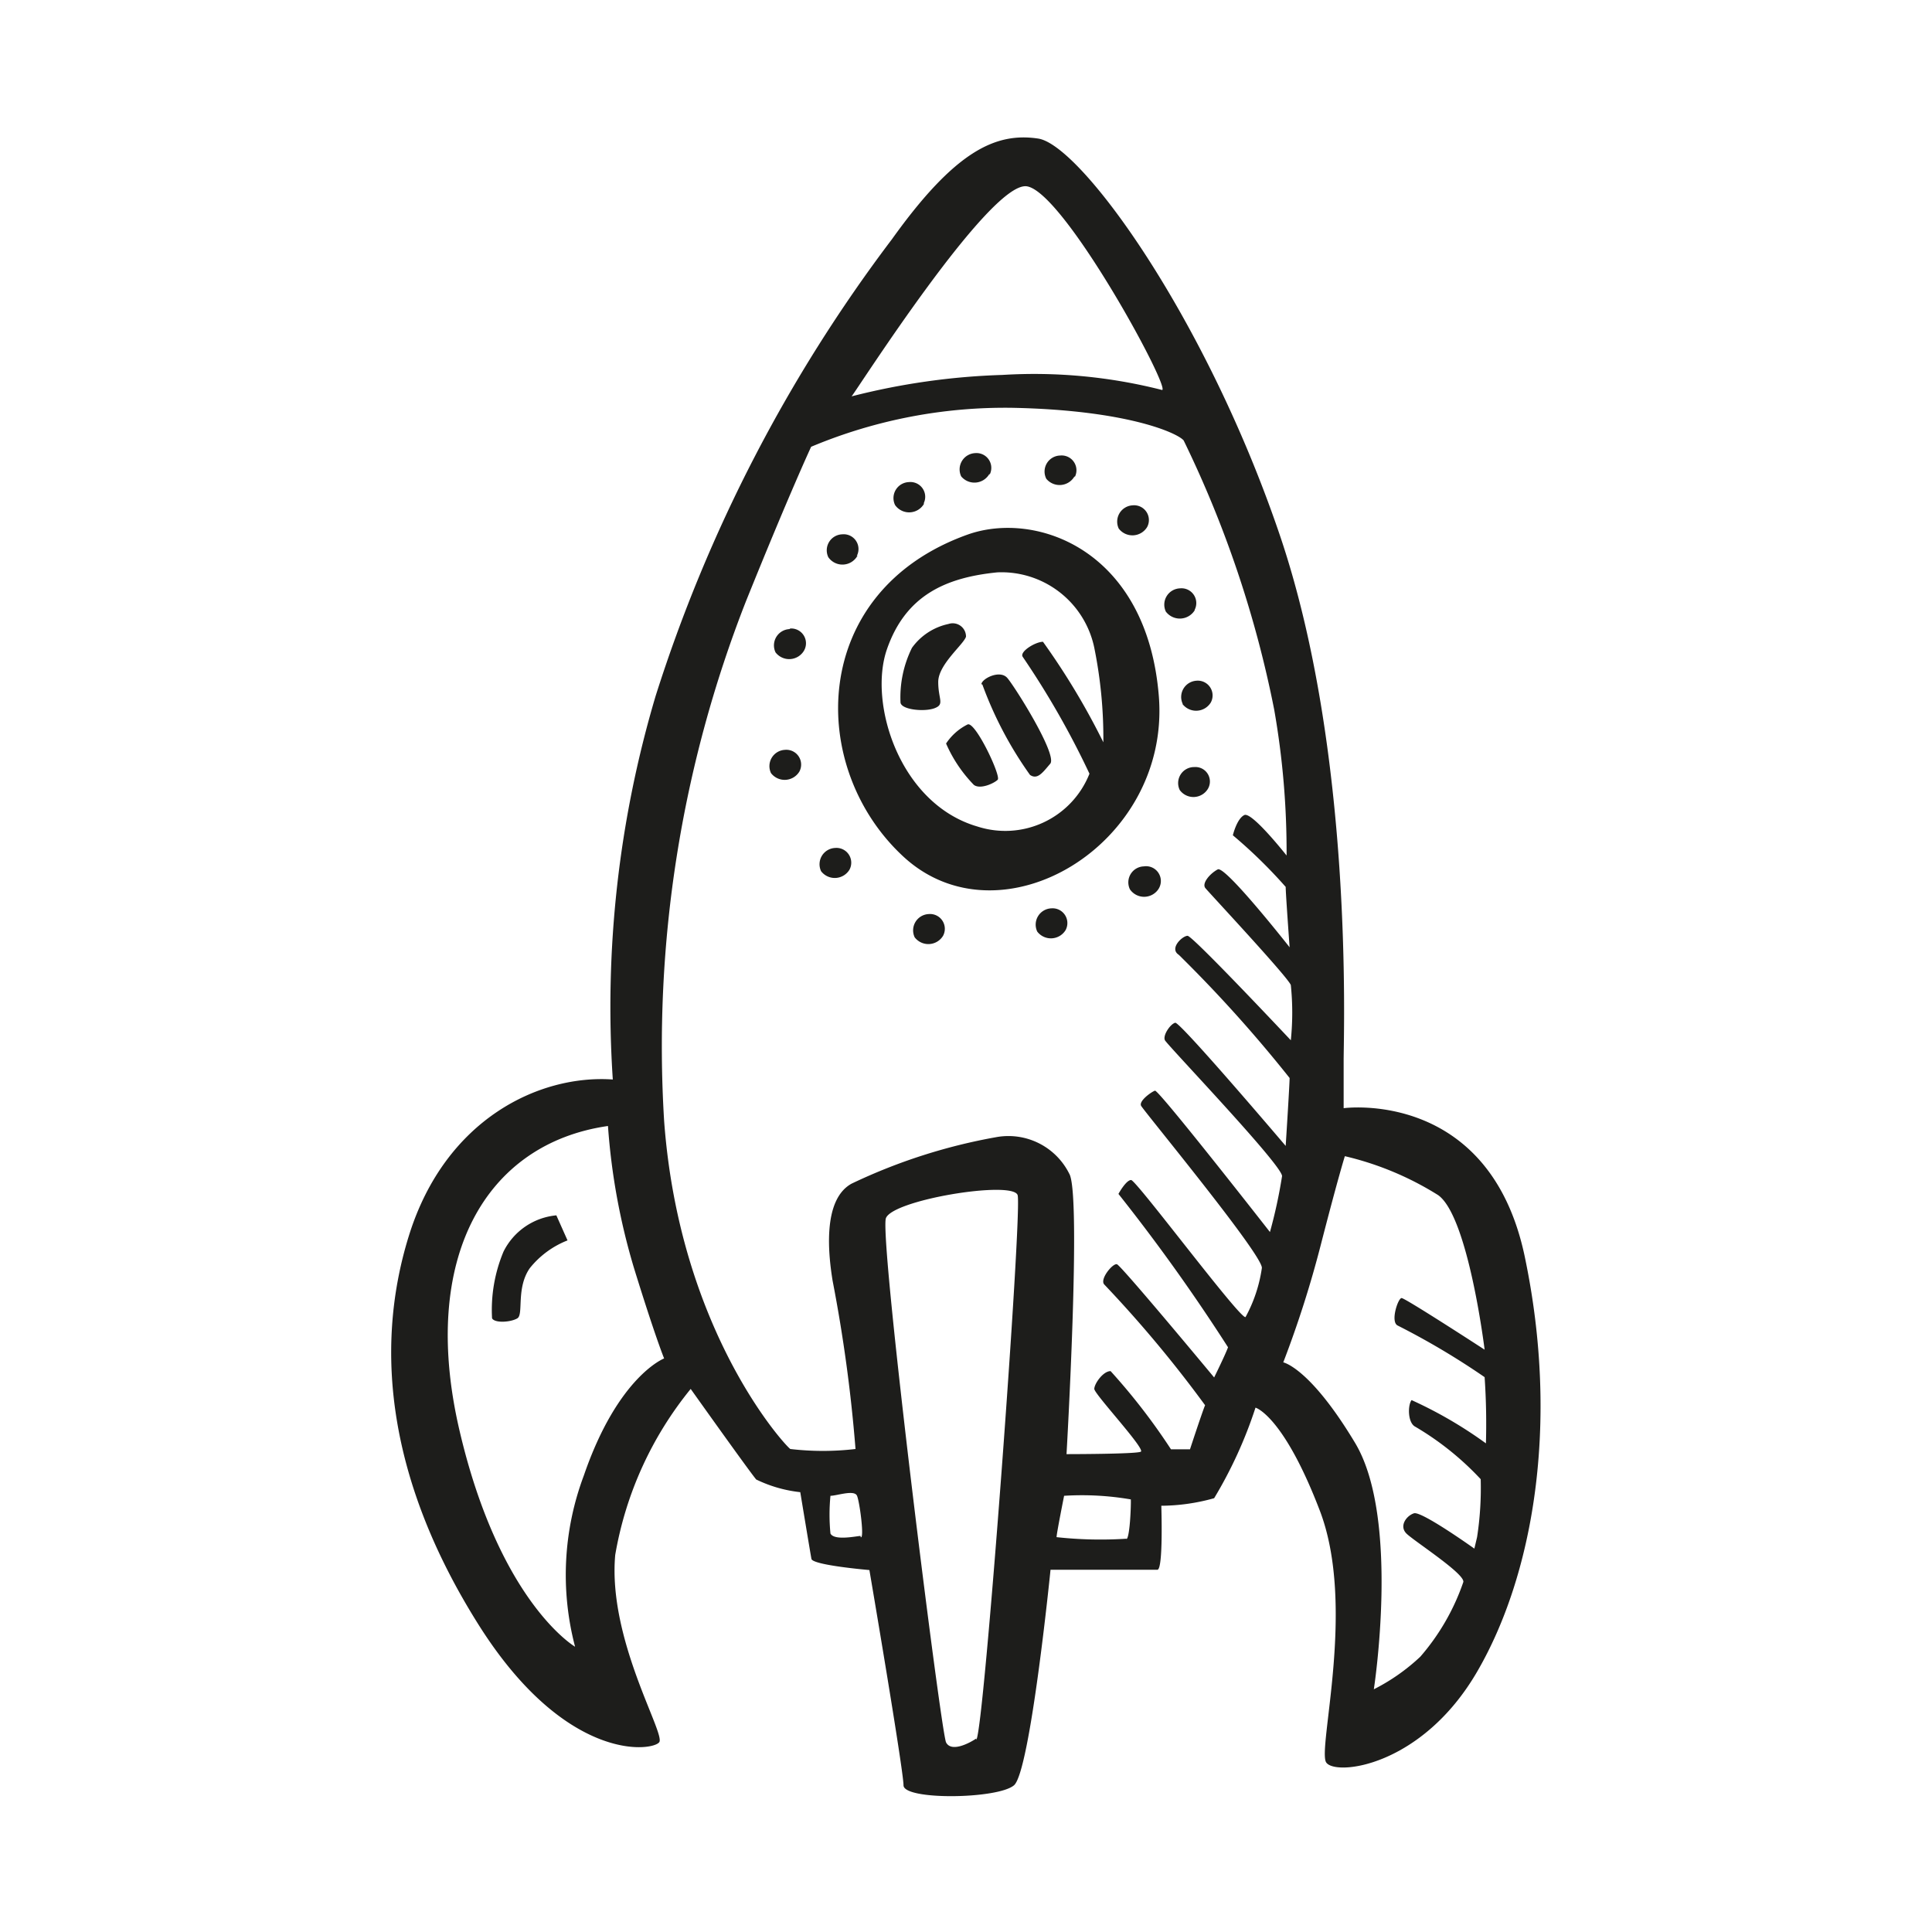 <?xml version="1.0" encoding="utf-8"?><!-- Uploaded to: SVG Repo, www.svgrepo.com, Generator: SVG Repo Mixer Tools -->
<svg width="800px" height="800px" viewBox="0 0 64 64" xmlns="http://www.w3.org/2000/svg"><path d="m50.51 41.63c-1.17-5.58-6-4.92-6-4.92s0-.58 0-1.58.33-10.21-2.12-17.42-6.59-12.91-8-13.12-2.75.41-4.84 3.33a50.23 50.23 0 0 0 -7.83 15.13 36.16 36.16 0 0 0 -1.42 12.71c-2.41-.17-5.54 1.29-6.75 5.16s-.62 8.25 2.29 12.88 5.8 4.21 6 3.91-1.71-3.41-1.46-6.2a11.87 11.87 0 0 1 2.5-5.5s1.92 2.7 2.17 3a4.42 4.42 0 0 0 1.46.42s.33 2 .37 2.21 1.92.37 1.92.37 1.13 6.63 1.13 7.13 3.12.46 3.66 0 1.21-7.14 1.21-7.14 3.34 0 3.54 0 .13-2.12.13-2.12a6.59 6.59 0 0 0 1.75-.25 14.5 14.5 0 0 0 1.37-3s.92.25 2.13 3.41-.08 7.88.21 8.34 3.16.16 5-3 2.75-8.17 1.58-13.75zm-16.51-35.46c1.21.13 4.75 6.63 4.5 6.75a17.14 17.14 0 0 0 -5.29-.5 22.88 22.88 0 0 0 -5 .71c.18-.21 4.55-7.08 5.79-6.96zm-14.66 42.71a9.36 9.36 0 0 0 -.29 5.67s-2.5-1.46-3.83-7.17.87-9.5 4.92-10.08a21.61 21.61 0 0 0 .86 4.7c.71 2.3 1 3 1 3s-1.53.59-2.66 3.88zm9.17 2c-.12 0-.87.17-1-.08a6.38 6.38 0 0 1 0-1.25c.21 0 .79-.21.88 0s.25 1.45.12 1.37zm3.83 6.71c-.25.17-.83.46-1 .13s-2.17-16.3-2-17.34c.12-.62 4.21-1.29 4.37-.79s-1.12 17.87-1.37 18.04zm5-6.62a13.31 13.31 0 0 1 -2.34-.05c0-.12.25-1.37.25-1.37a9.53 9.53 0 0 1 2.21.12c.01.17-.03 1.33-.16 1.33zm4.75-10.13s-3.71-4.75-3.83-4.71-.54.34-.46.5 4.08 5 4 5.38a4.81 4.81 0 0 1 -.54 1.62c-.17.09-3.62-4.54-3.79-4.54s-.42.46-.42.46a61.77 61.77 0 0 1 3.63 5.08c-.09.25-.46 1-.46 1s-3.08-3.71-3.22-3.75-.58.5-.42.67a40.45 40.45 0 0 1 3.34 4c-.09.21-.5 1.46-.5 1.46h-.63a20.58 20.58 0 0 0 -2-2.59c-.25 0-.54.42-.54.59s1.71 2 1.54 2.08-2.46.08-2.46.08.5-8.62.09-9.29a2.25 2.25 0 0 0 -2.42-1.21 18.69 18.69 0 0 0 -4.79 1.54c-1 .55-.75 2.46-.63 3.21a50.21 50.21 0 0 1 .76 5.58 9.25 9.25 0 0 1 -2.16 0c-.18-.12-3.67-3.91-4.18-10.87a40.39 40.39 0 0 1 2.71-17.21c1.46-3.62 2.16-5.12 2.16-5.12a16.59 16.59 0 0 1 6.71-1.29c3.75.08 5.42.83 5.63 1.08a36.47 36.47 0 0 1 3 8.92 27.26 27.26 0 0 1 .41 4.83s-1.15-1.46-1.4-1.34-.38.67-.38.67a16.3 16.3 0 0 1 1.75 1.71c0 .21.13 2 .13 2s-2.13-2.71-2.38-2.58-.54.46-.41.62 2.71 2.92 2.83 3.21a8.93 8.93 0 0 1 0 1.83s-3.25-3.46-3.42-3.46-.62.42-.29.63a45 45 0 0 1 3.67 4.08c0 .21-.13 2.25-.13 2.25s-3.5-4.12-3.66-4.08-.42.42-.34.58 3.88 4.13 3.88 4.5a16.51 16.51 0 0 1 -.42 1.92zm7.17 7a14.1 14.1 0 0 0 -2.5-1.46c-.13.17-.13.75.12.88a9.63 9.63 0 0 1 2.17 1.74 10.7 10.7 0 0 1 -.12 1.92l-.09.38s-1.75-1.25-2-1.17-.5.42-.25.67 2 1.37 1.88 1.62a7.46 7.46 0 0 1 -1.42 2.46 6.57 6.57 0 0 1 -1.54 1.08s.88-5.66-.62-8.16-2.38-2.67-2.38-2.67a35.41 35.41 0 0 0 1.25-3.92c.58-2.25.79-2.91.79-2.91a10.19 10.19 0 0 1 3.09 1.29c1 .71 1.54 5.12 1.54 5.12s-2.63-1.71-2.75-1.71-.38.79-.13.91a24.87 24.87 0 0 1 2.88 1.71 22.82 22.82 0 0 1 .04 2.3zm-32.58-6.38a5 5 0 0 0 -.38 2.21c.09.17.63.13.84 0s-.05-1 .41-1.66a3 3 0 0 1 1.25-.92l-.37-.83a2.18 2.18 0 0 0 -1.75 1.2zm21.71-18.37c-.38-4.88-4.07-6.19-6.34-5.38-5.25 1.88-5.33 7.71-2.12 10.67s8.83-.38 8.46-5.29zm-1.84 1.5a23.87 23.87 0 0 0 -2-3.33c-.25 0-.79.33-.67.5a28.13 28.13 0 0 1 2.21 3.87 3 3 0 0 1 -3.71 1.75c-2.58-.75-3.62-4.08-3-5.87s1.95-2.38 3.66-2.55a3.14 3.14 0 0 1 3.21 2.5 15.07 15.07 0 0 1 .3 3.13zm-4.55-3.5a.44.44 0 0 0 -.58-.42 2 2 0 0 0 -1.21.79 3.7 3.7 0 0 0 -.38 1.8c0 .25.79.33 1.13.2s.12-.29.12-.87.85-1.25.92-1.5zm.54 1.58a12.54 12.54 0 0 0 1.58 3c.25.17.42-.08.67-.37s-1.17-2.55-1.42-2.84-.86.03-.86.21zm-.49 1.33a1.84 1.84 0 0 0 -.71.63 4.57 4.57 0 0 0 .92 1.37c.21.16.67-.05.79-.17s-.75-1.96-1-1.83zm.73-8.27a.49.49 0 0 0 -.47-.72.54.54 0 0 0 -.47.77.57.57 0 0 0 .94-.09zm2.82.08a.49.49 0 0 0 -.48-.72.53.53 0 0 0 -.46.77.57.57 0 0 0 .94-.09zm2.4 1.65a.49.49 0 0 0 -.48-.72.54.54 0 0 0 -.46.77.57.57 0 0 0 .94-.05zm1.57 2.75a.49.49 0 0 0 -.48-.72.54.54 0 0 0 -.47.77.58.58 0 0 0 .96-.05zm-.4 3.11a.57.57 0 0 0 .94-.05.49.49 0 0 0 -.48-.72.54.54 0 0 0 -.45.77zm.38 2.09a.53.53 0 0 0 -.47.76.56.56 0 0 0 .94-.05.48.48 0 0 0 -.46-.71zm-1.66 3.29a.53.53 0 0 0 -.46.76.57.57 0 0 0 .94 0 .49.49 0 0 0 -.48-.76zm-3.06 1.39a.54.54 0 0 0 -.47.77.57.57 0 0 0 .94-.05.49.49 0 0 0 -.47-.72zm-4.07.19a.54.54 0 0 0 -.46.77.57.57 0 0 0 .94-.05.49.49 0 0 0 -.48-.72zm-3.1-2.19a.54.54 0 0 0 -.46.77.57.57 0 0 0 .94-.05.49.49 0 0 0 -.48-.72zm-1.66-3.25a.54.54 0 0 0 -.46.77.57.57 0 0 0 .94-.05.49.49 0 0 0 -.48-.72zm.15-4a.54.54 0 0 0 -.46.77.57.57 0 0 0 .94-.05.49.49 0 0 0 -.45-.74zm2.23-2.42a.49.49 0 0 0 -.48-.72.53.53 0 0 0 -.46.76.57.57 0 0 0 .97-.06zm2.21-1.73a.49.49 0 0 0 -.48-.72.53.53 0 0 0 -.46.76.57.57 0 0 0 .97-.06z" fill="#1d1d1b"/></svg>